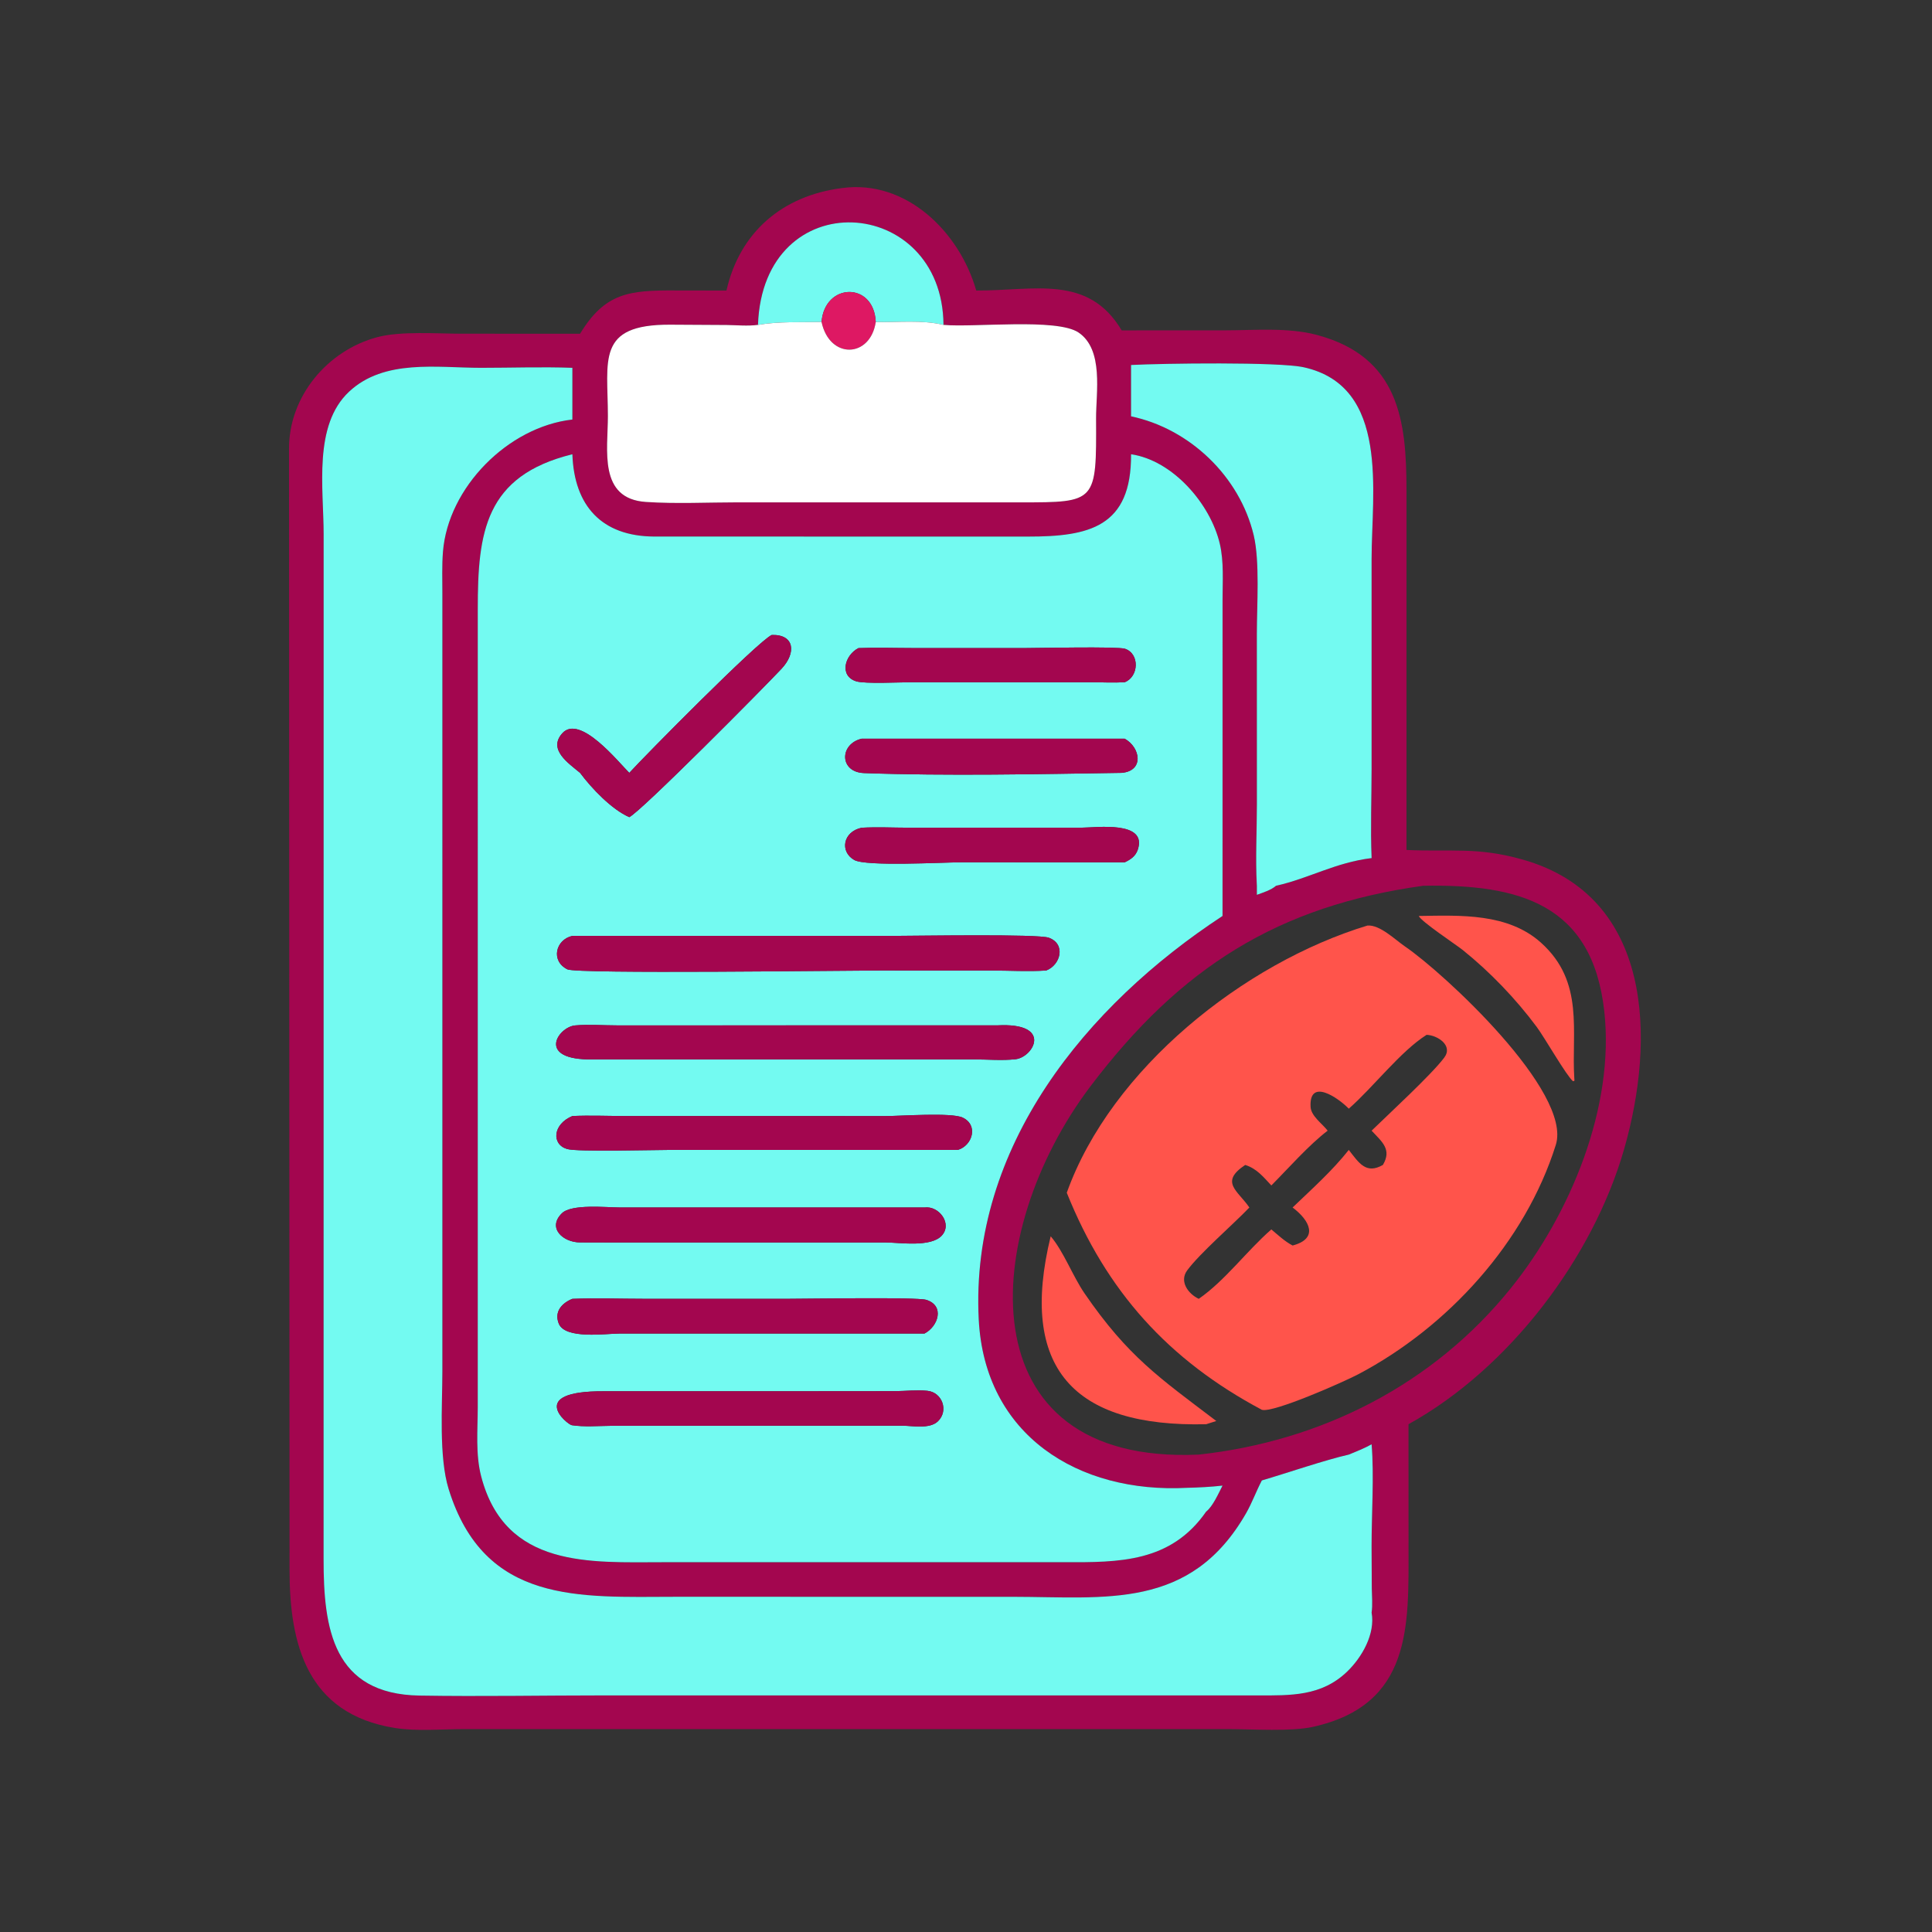 <svg xmlns="http://www.w3.org/2000/svg" width="1024" height="1024"><rect width="100%" height="100%" fill="#333333" stroke="none"/><path fill="#A3064F" d="M385.046 153.983c6.998-30.918 29.65-50.274 61.178-54.29 33.964-4.72 62.326 23.159 71.202 54.29 30.802.156 59.264-8.722 77.092 21.125l54.702-.023c15.792-.003 33.468-1.65 48.78 2.44 43.62 11.651 47.464 45.651 47.474 82.373l-.008 190.6c23.506 1.09 37.346-1.736 61.486 5.062 69.216 19.488 70.53 95.31 53.894 153.404-16.532 57.726-60.948 116.38-114.312 145.904l.02 65.382c0 41.212 1.966 83.324-50.656 95.02-11.59 2.576-31.97 1.21-44.528 1.19l-75.12.014-330.284-.018c-11.892.008-25.046 1.26-36.748-.612-46.784-7.492-55.743-44.76-55.752-83.792l-.282-594.01c-.158-27.884 20.314-52.33 46.876-59.36 12.426-3.29 31.446-1.813 44.64-1.813l62.742.02c13.172-21.66 25.89-23.104 50.65-22.95l26.954.044zm16.698 18.21c-5.536.719-11.038.134-16.588.066l-30.158-.175c-39.1-.092-32.814 18.8-32.802 48.5.006 17.888-5.196 43.776 20.172 45.462 16.082 1.068 32.74.212 48.888.208l149.716.01c40.236.02 40.17-.028 39.97-44.47-.062-13.658 4.168-36.478-9.304-45.563-11.464-7.73-55.468-2.551-71.566-4.039-.47-69.098-95.644-75.705-98.328 0zm197.74 48.469c31.238 6.594 57.62 31.978 65.016 63.056 3.292 13.832 1.664 37.208 1.656 52.142l.022 90.182c.004 14.164-.796 28.67-.052 42.786l.038.636v4.816c3.372-1.248 7.41-2.44 10.182-4.816 17.224-3.8 31.432-12.332 50.636-14.662-.654-15.742-.01-31.748-.008-47.522V296.304c.002-35.198 9.82-91.544-35.96-101.64-13.292-2.933-74.678-2.082-91.53-1.213v27.211zM714.882 770.97c-12.42 2.794-32.844 9.804-46.076 13.694-3.002 5.702-5.16 11.818-8.368 17.408-29.492 51.39-74.35 44.308-123.662 44.264l-179.074-.012c-50.3.052-100.916 4.186-119.906-57.086-5.268-17-3.344-43.964-3.328-62.288l.002-412.132c.004-7.392-.274-14.922.302-22.288 2.674-34.134 34.458-66.296 68.602-70.172v-27.41c-16.06-.586-32.33.002-48.418 0-23.318-.002-51.29-4.802-69.935 12.644-19.102 17.872-13.482 51.188-13.484 75.676l-.03 543.074c-.049 36.88 4.936 71.588 50.857 72.35 32.816.546 65.78-.092 98.61-.092l345.558.02c17.53.002 33.816.518 47.488-12.634 7.824-7.528 15.014-19.986 12.962-31.28.614-4.09.144-8.694.096-12.848l-.114-22.304c-.002-16.898 1.388-37.652.018-54.056-3.882 2.174-7.992 3.788-12.1 5.472zm-85.576 17.598c-57.96 3.12-107.456-27.966-110.56-89.312-4.624-91.426 56.968-166.382 129.224-213.774l.012-167.55c-.002-9.718.772-20.156-1.444-29.662-4.912-21.084-24.836-44.258-47.054-47.51.25 38.654-22.342 43.648-54.596 43.636l-198.142-.02c-27.864-.12-42.438-16.32-43.372-43.616-46.384 11.402-50.16 41.444-50.146 82.086l-.008 423.006c-.018 12.07-1.25 24.934 1.822 36.692 12.748 48.776 57.906 45.494 96.426 45.458l212.47.004c29.242.1 56.586.184 75.356-26.83 3.588-2.796 6.632-9.86 8.676-13.78-6.188.706-12.438 1.022-18.664 1.172zm125.066-319.104c-76.828 10.668-128.57 43.112-176.378 106.266-58.538 77.326-67.02 200.83 57.374 195.24 64.98-7.098 124.338-37.076 165.632-88.48 31.378-39.062 54.89-95.75 49.314-146.41-6.302-57.276-45.47-67.498-95.942-66.616z"/><path fill="#73FAF1" d="M464.168 170.649c-.958-21.486-27.084-20.9-28.736 0-11.272.271-22.508-.375-33.688 1.543 2.684-75.705 97.858-69.098 98.328 0-11.544-2.77-24.1-1.24-35.904-1.543z"/><path fill="#DE1863" d="M435.432 170.649c1.652-20.9 27.778-21.486 28.736 0-2.862 19.154-24.448 19.976-28.736 0z"/><path fill="#fff" d="M464.168 170.649c11.804.304 24.36-1.228 35.904 1.543 16.098 1.488 60.102-3.691 71.566 4.04 13.472 9.084 9.242 31.904 9.304 45.562.2 44.442.266 44.49-39.97 44.47l-149.716-.01c-16.148.004-32.806.86-48.888-.208-25.368-1.686-20.166-27.574-20.172-45.462-.012-29.7-6.298-48.592 32.802-48.5l30.158.175c5.55.068 11.052.653 16.588-.067 11.18-1.918 22.416-1.272 33.688-1.543 4.288 19.976 25.874 19.154 28.736 0z"/><path fill="#73FAF1" d="M666.164 469.464l-.038-.636c-.744-14.116.056-28.622.052-42.786l-.022-90.182c.008-14.934 1.636-38.31-1.656-52.142-7.396-31.078-33.778-56.462-65.016-63.056v-27.211c16.852-.869 78.238-1.72 91.53 1.212 45.78 10.097 35.962 66.443 35.96 101.641V407.28c-.002 15.774-.646 31.78.008 47.522-19.204 2.33-33.412 10.862-50.636 14.662-2.772 2.376-6.81 3.568-10.182 4.816v-4.816zm2.642 315.2c13.232-3.89 33.656-10.9 46.076-13.694 4.108-1.684 8.218-3.298 12.1-5.472 1.37 16.404-.02 37.158-.018 54.056l.114 22.304c.048 4.154.518 8.758-.096 12.848 2.052 11.294-5.138 23.752-12.962 31.28-13.672 13.152-29.958 12.636-47.488 12.634l-345.558-.02c-32.83 0-65.794.638-98.61.092-45.92-.762-50.906-35.47-50.857-72.35l.03-543.074c.002-24.488-5.618-57.804 13.484-75.676 18.645-17.446 46.617-12.646 69.935-12.644 16.088.002 32.358-.586 48.418 0v27.41c-34.144 3.876-65.928 36.038-68.602 70.172-.576 7.366-.298 14.896-.302 22.288l-.002 412.132c-.016 18.324-1.94 45.288 3.328 62.288 18.99 61.272 69.606 57.138 119.906 57.086l179.074.012c49.312.044 94.17 7.126 123.662-44.264 3.208-5.59 5.366-11.706 8.368-17.408z"/><path fill="#73FAF1" d="M647.97 485.482c-72.256 47.392-133.848 122.348-129.224 213.774 3.104 61.346 52.6 92.432 110.56 89.312 6.226-.15 12.476-.466 18.664-1.172-2.044 3.92-5.088 10.984-8.676 13.78-18.77 27.014-46.114 26.93-75.356 26.83l-212.47-.004c-38.52.036-83.678 3.318-96.426-45.458-3.072-11.758-1.84-24.622-1.822-36.692l.008-423.006c-.014-40.642 3.762-70.684 50.146-82.086.934 27.296 15.508 43.496 43.372 43.616l198.142.02c32.254.012 54.846-4.982 54.596-43.636 22.218 3.252 42.142 26.426 47.054 47.51 2.216 9.506 1.442 19.944 1.444 29.662l-.012 167.55zM409.036 336.54c-7.442 3.436-67.932 64.728-75.492 73.09-5.63-5.532-26.248-31.42-35.552-20.94-7.626 8.586 3.202 15.738 9.45 20.94 6.158 8.258 16.754 19.398 26.102 23.482 6.492-3.254 71.066-68.382 80.682-78.652 7.926-8.464 6.912-18.294-5.19-17.92zm45.974 6.956c-7.266 3.68-10.346 14.696-1.258 17.596 4.614 1.472 23.502.498 29.386.498l95.276.01c5.866.006 11.856.36 17.702-.016 7.502-2.888 8.046-15.098.142-17.726-3.91-1.3-46.59-.362-53.778-.362l-58.43-.012c-9.64-.004-19.416-.346-29.04.012zm1.674 48.03c-11.818 2.808-11.904 17.744 1.304 18.226 43.576 1.592 92.84.554 136.53-.122 11.982-1.05 9.988-13.43 1.598-18.104H456.684zm0 47.19c-9.998 2.122-11.638 12.72-3.924 17.088 6.28 3.556 46.958 1.246 56.456 1.238l86.9.002c3.136-1.474 5.742-3.222 6.91-6.648 5.322-15.612-22.16-11.716-29.606-11.716l-91.802.018c-8.244-.006-16.72-.448-24.934.018zm-153.31 57.316c-8.934 2.002-11.606 13.288-2.65 17.744 5.086 2.532 147.196.61 165.498.61l59.302.016c9.542.006 19.498.618 28.992-.016 7.666-2.95 10.53-14.046 1.388-17.368-5.712-2.076-69.672-.994-79.786-.994l-172.744.008zm225.142 47.432l-201.566.01c-7.23.002-14.914-.616-22.094.016-9.07.796-21.014 18.516 9.394 18.028l201.98-.012c7.164 0 14.9.682 21.976-.084 9.582-1.038 20.12-19.576-9.69-17.958zm-225.142 48.058c-10.444 4.338-11.154 15.02-2.788 17.48 5.426 1.594 45.648.476 54.524.474l152.572.004c7.76-2.332 11.008-13.14 2.562-17.132-5.964-2.818-32.88-.816-40.646-.812l-138.708-.024c-9.128-.008-18.412-.42-27.516.01zM489.998 640l-161.852-.022c-6.782-.008-25.212-1.982-30.35 3.102-7.906 7.826.714 15.43 9.646 15.432l162.056.024c7.642.048 23.746 2.662 29.622-3.612 5.858-6.256-1.45-15.994-9.122-14.924zm-186.624 48.408c-5.468 2.196-9.728 6.718-7.242 13.056 3.348 8.546 24.936 5.366 32.158 5.346l161.708-.012c7.206-3.688 10.93-14.752.94-17.848-4.992-1.548-62.758-.552-73.338-.552l-76.172-.004c-12.636 0-25.446-.48-38.054.014zm136.808 48.966l-120.252.022c-41.08-.166-19.276 17.622-16.85 17.994 6.582 1.008 13.902.366 20.578.326l32.092-.038 122.594-.022c5.446.038 14.394 1.884 18.766-2.326 5.86-5.646 2.254-15.392-5.574-16.174-5.488-.548-11.452.12-17.004.182l-34.35.036z"/><path fill="#A3064F" d="M333.544 409.63c7.56-8.362 68.05-69.654 75.492-73.09 12.102-.374 13.116 9.456 5.19 17.92-9.616 10.27-74.19 75.398-80.682 78.652-9.348-4.084-19.944-15.224-26.102-23.482-6.248-5.202-17.076-12.354-9.45-20.94 9.304-10.48 29.922 15.408 35.552 20.94zm262.572-48.046c-5.846.376-11.836.022-17.702.016l-95.276-.01c-5.884 0-24.772.974-29.386-.498-9.088-2.9-6.008-13.916 1.258-17.596 9.624-.358 19.4-.016 29.04-.012l58.43.012c7.188 0 49.868-.938 53.778.362 7.904 2.628 7.36 14.838-.142 17.726zm-1.598 48.046c-43.69.676-92.954 1.714-136.53.122-13.208-.482-13.122-15.418-1.304-18.226h139.432c8.39 4.674 10.384 17.054-1.598 18.104zm1.598 47.414l-86.9-.002c-9.498.008-50.176 2.318-56.456-1.238-7.714-4.368-6.074-14.966 3.924-17.088 8.214-.466 16.69-.024 24.934-.018l91.802-.018c7.446 0 34.928-3.896 29.606 11.716-1.168 3.426-3.774 5.174-6.91 6.648z"/><path fill="#FF544B" d="M834.5 572.798l-.748.292c-3.546-2.95-15.008-23.07-19.2-28.718-11.126-14.99-24.798-29.228-39.348-40.912-3.212-2.578-22.406-15.314-23.18-17.978 22.038-.326 47.166-1.61 64.736 14.162 23.24 20.858 16.006 47.092 17.674 72.218l.066.936zm-269.086 59.374c23.538-65.784 94.038-121.78 159.37-141.614 6.608-.514 14.704 7.554 19.874 11.07 20.452 13.918 88.778 77.096 79.958 105.174-16.242 51.71-57.252 96.542-104.636 121.55-7.698 4.064-45.262 20.692-51.174 18.866-49.574-26.384-82.428-62.86-103.392-115.046zm190.708-83.69c-13.91 8.806-28.252 27.784-41.24 39.136-5.442-5.626-21.096-16.6-20.244-.94.268 4.888 6.206 8.892 9.05 12.598-10.022 7.63-20.746 19.89-29.85 29.036-4.238-4.528-7.702-8.934-13.85-10.87-13.738 9.156-3.918 13.568 2.206 22.558-8.736 9.126-26.302 24.254-32.984 33.364-4.232 5.768.468 12.36 6.158 15.044 14.068-9.77 25.45-25.43 38.47-36.788 3.594 3.02 7.092 6.334 11.266 8.528 13.828-3.624 9.302-13.164 0-20.148 10.216-9.806 20.978-19.384 29.778-30.52 5.376 6.886 9.13 13.084 18.078 7.962 4.86-8.182-.396-12.198-5.978-18.166 8.858-8.64 31.802-29.736 38.516-38.742 4.816-6.458-3.672-11.872-9.376-12.052z"/><path fill="#A3064F" d="M554.516 514.386c-9.494.634-19.45.022-28.992.016l-59.302-.016c-18.302 0-160.412 1.922-165.498-.61-8.956-4.456-6.284-15.742 2.65-17.744l172.744-.008c10.114 0 74.074-1.082 79.786.994 9.142 3.322 6.278 14.418-1.388 17.368zM314.25 561.518c-30.408.488-18.464-17.232-9.394-18.028 7.18-.632 14.864-.014 22.094-.016l201.566-.01c29.81-1.618 19.272 16.92 9.69 17.958-7.076.766-14.812.084-21.976.084l-201.98.012zm193.432 47.962l-152.572-.004c-8.876.002-49.098 1.12-54.524-.474-8.366-2.46-7.656-13.142 2.788-17.48 9.104-.43 18.388-.018 27.516-.01l138.708.024c7.766-.004 34.682-2.006 40.646.812 8.446 3.992 5.198 14.8-2.562 17.132zm-200.24 49.032c-8.932-.002-17.552-7.606-9.646-15.432 5.138-5.084 23.568-3.11 30.35-3.102l161.852.022c7.672-1.07 14.98 8.668 9.122 14.924-5.876 6.274-21.98 3.66-29.622 3.612l-162.056-.024z"/><path fill="#FF544B" d="M639.294 754.868c-70.464 1.66-99.418-29.836-82.406-99.606 6.822 7.964 11.708 21.176 17.954 30.27 22.946 33.416 39.754 44.824 69.822 67.624l-5.37 1.712z"/><path fill="#A3064F" d="M489.998 706.798l-161.708.012c-7.222.02-28.81 3.2-32.158-5.346-2.486-6.338 1.774-10.86 7.242-13.056 12.608-.494 25.418-.014 38.054-.014l76.172.004c10.58 0 68.346-.996 73.338.552 9.99 3.096 6.266 14.16-.94 17.848zm-134.248 48.88l-32.092.038c-6.676.04-13.996.682-20.578-.326-2.426-.372-24.23-18.16 16.85-17.994l120.252-.022 34.35-.036c5.552-.062 11.516-.73 17.004-.182 7.828.782 11.434 10.528 5.574 16.174-4.372 4.21-13.32 2.364-18.766 2.326l-122.594.022z"/></svg>